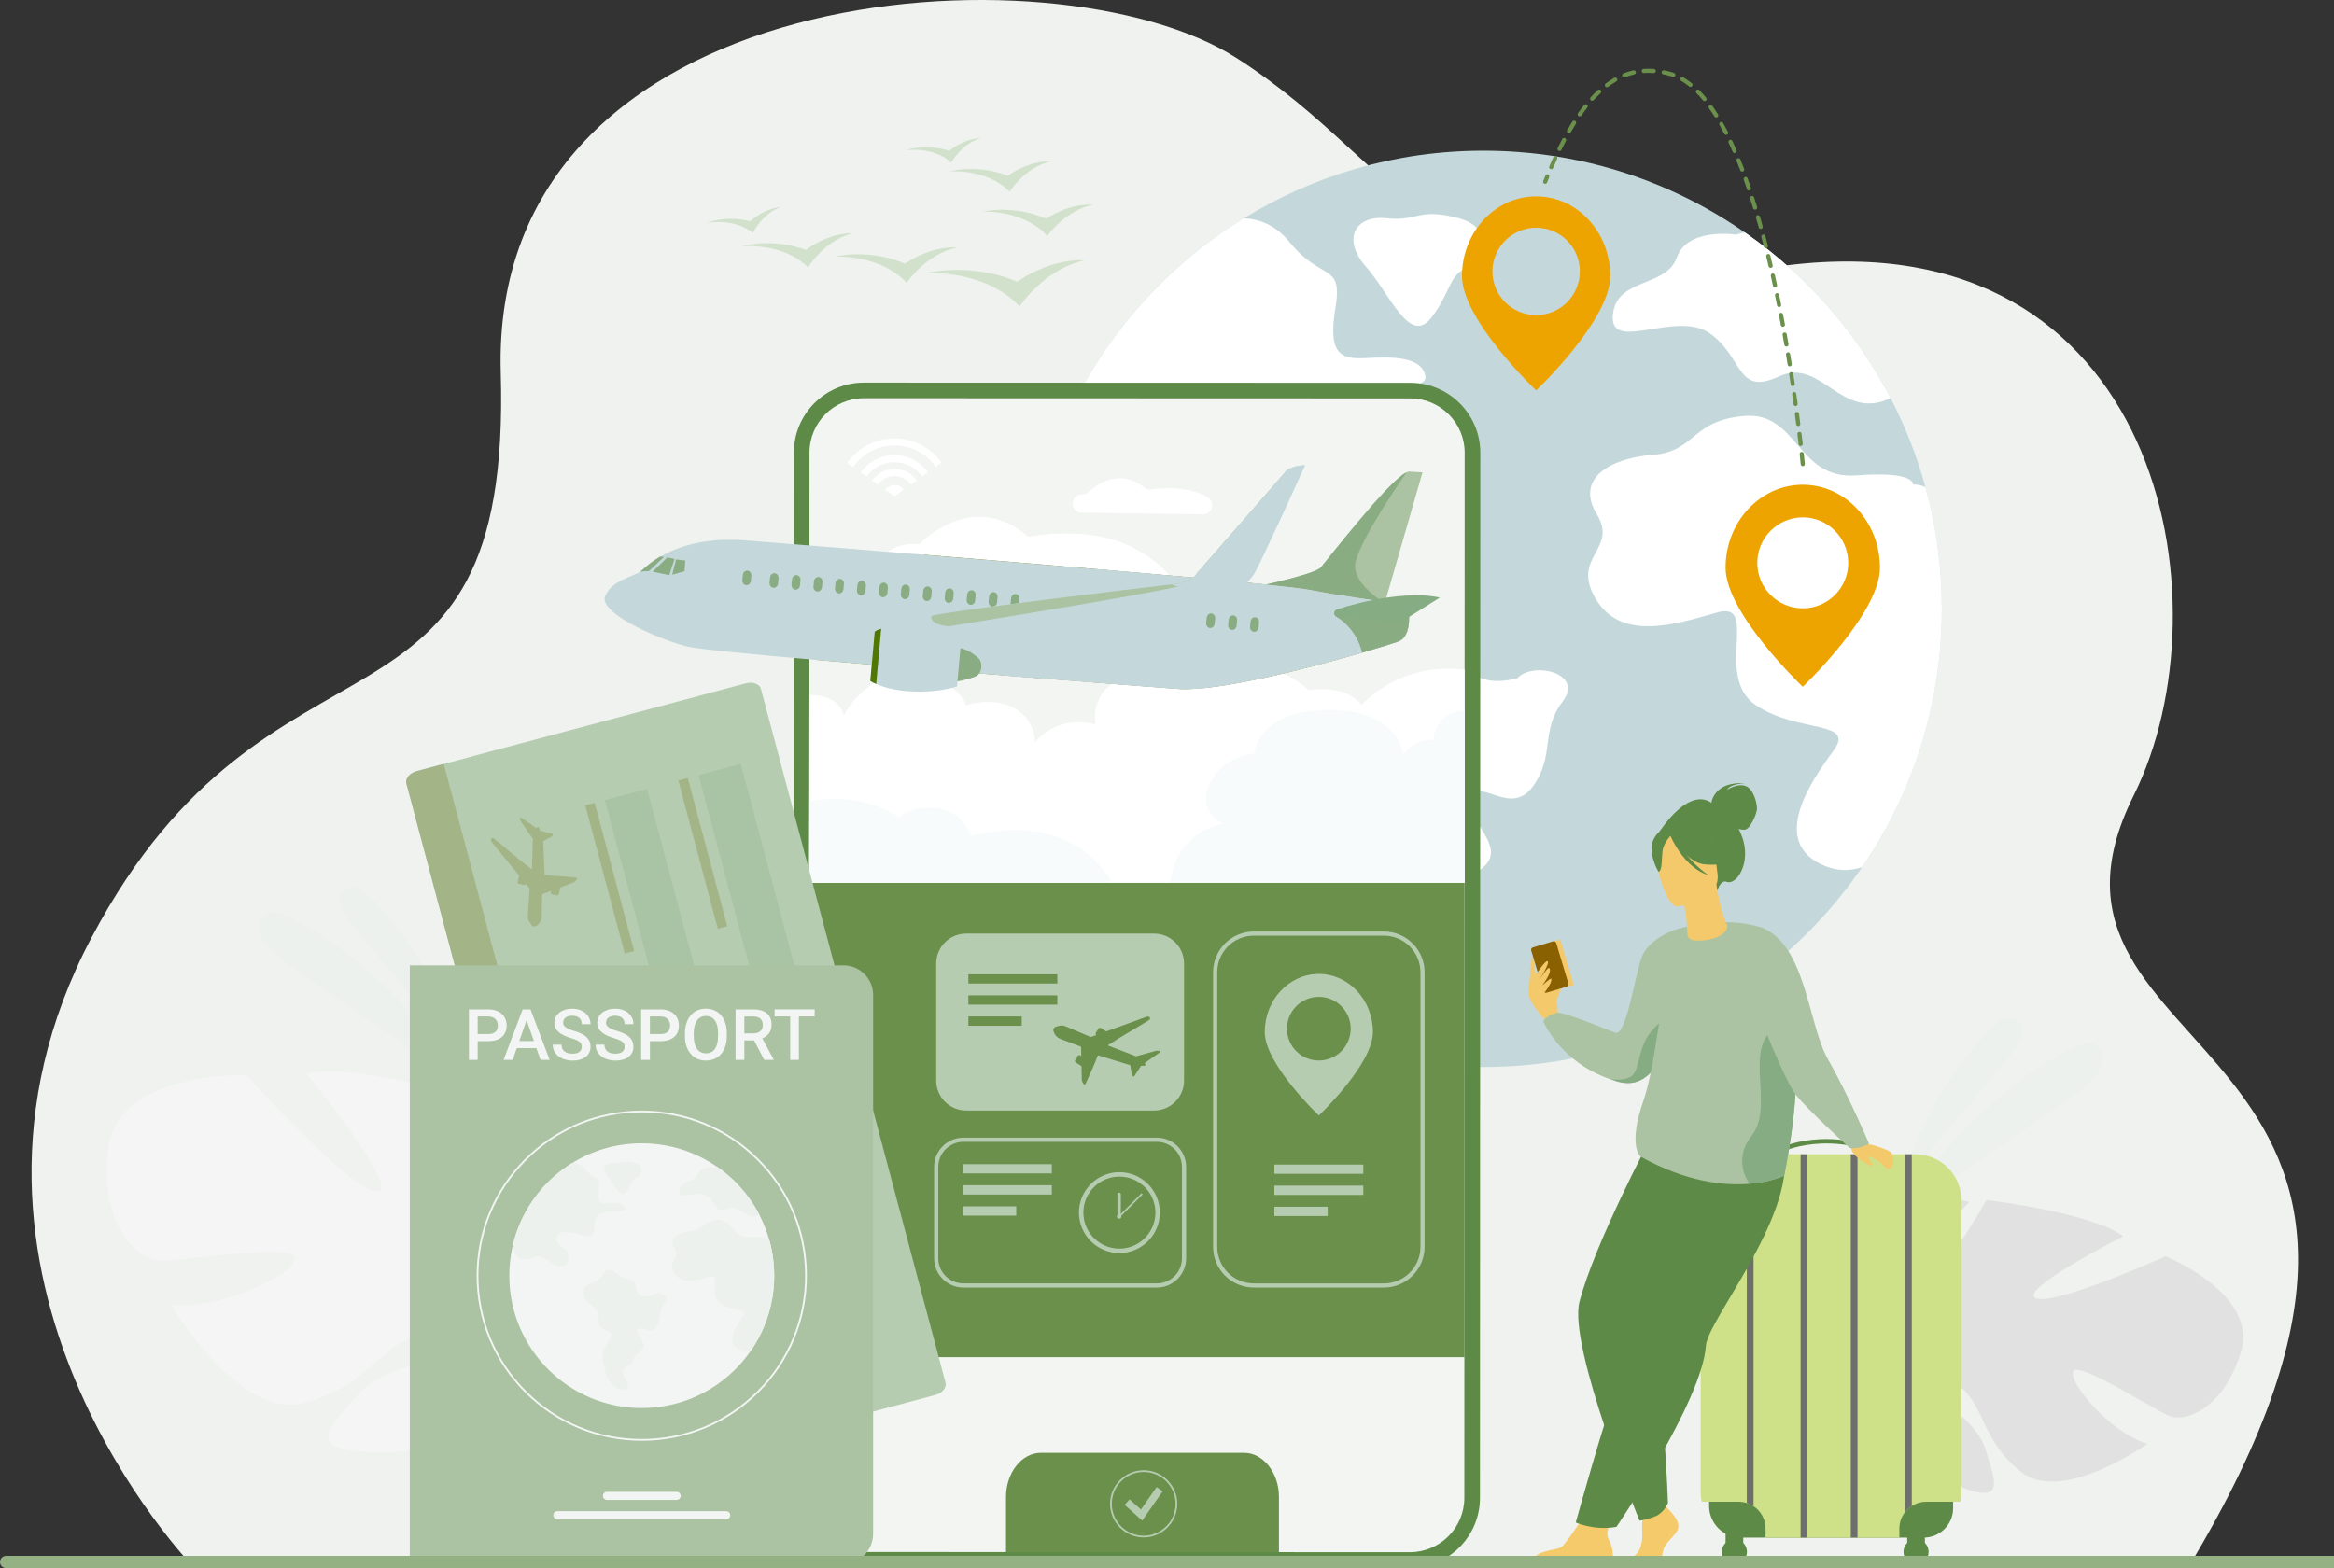<?xml version="1.0" encoding="UTF-8"?><svg id="Layer_1" xmlns="http://www.w3.org/2000/svg" width="1065.07" height="715.81" viewBox="0 0 1065.07 715.81"><rect x="0" y="0" width="1065.07" height="715.81" fill="#333333" stroke="none"/><g><path d="M88.48,715.5S-40.3,583.41,41.71,428.09c82.01-155.32,192.07-77.16,186.8-257.97C223.25-10.7,481.74-26.14,564,26.31c82.26,52.46,81.74,115.6,251.61,94.77,169.86-20.83,202.25,153.34,158.03,242.08-62.74,125.91,173.98,105.22,24.74,352.65l-909.89-.31Z" fill="#eff2ee"/><path d="M886.11,277.93c0,12.85-1.16,25.44-3.38,37.67-5.34,29.33-16.8,56.53-33.01,80.23-37.66,55.08-100.98,91.23-172.74,91.23-85.37,0-158.79-51.14-191.28-124.46-4.29-9.66-7.87-19.71-10.65-30.08-4.7-17.4-7.21-35.71-7.21-54.59,0-15.27,1.64-30.17,4.75-44.5,.03-.17,.07-.32,.1-.49,8.69-39.64,28.63-75.06,56.29-102.77,7.85-7.87,16.32-15.11,25.34-21.65,4.3-3.12,8.73-6.08,13.27-8.87,31.82-19.58,69.28-30.87,109.39-30.87,5.32,0,10.59,.2,15.8,.59,7.37,.54,14.62,1.47,21.74,2.76,30,5.43,57.76,17.28,81.84,34.05h.01c15,10.44,28.56,22.79,40.34,36.72,6.19,7.31,11.88,15.05,17.03,23.18,3.2,5.06,6.2,10.25,8.97,15.6,6.67,12.83,12.03,26.45,15.94,40.66,4.86,17.69,7.46,36.33,7.46,55.57Z" fill="#c4d8db"/><path d="M605.92,184.32c-8.35,13.22,3.48,36.17-21.55,29.91-25.04-6.26-40.34-9.04-41.73,4.86-1.4,13.92,18.78,13.92,18.78,28.52s-9.04,19.44-22.95,12.5c-13.92-6.94-17.91-17.03-34.08-10.77-16.17,6.26-25.56,2.09-29.21-10.43-.65-2.2-1.54-3.98-2.6-5.48,.03-.17,.07-.32,.1-.49,8.69-39.64,28.63-75.06,56.29-102.77,7.85-7.87,16.32-15.11,25.34-21.65,4.3-3.12,8.73-6.08,13.27-8.87,6.52,.24,14.31,2.71,20.96,10.93,14.6,18.09,24.34,9.04,20.86,29.91-3.48,20.86,2.09,23.65,13.91,22.95,11.82-.7,25.74-.7,27.12,8.35,1.39,9.04-36.17-.7-44.51,12.52Z" fill="#fff"/><path d="M692.51,309.5s-18.43,5.91-23.3-6.95c-4.87-12.87,.7-15.65-15.65-19.47-16.34-3.83-17.73-14.95-28.17-13.56-10.43,1.39-5.22,5.56-17.39,14.6-12.17,9.04-23.3,4.87-22.95,21.56,.35,16.69,18.43,19.3,22.08,30.25,3.65,10.95-2.61,15.65,5.22,23.99,7.82,8.35,22.43,4.69,15.65,16.17-6.78,11.48-17.21,20.34-12,38.08,5.22,17.73,1.57,18.78,10.43,31.3,8.87,12.52,26.08,16.69,28.69,8.35,2.61-8.35-12-19.3-7.3-27.64,4.69-8.35,12.52-2.61,15.65-15.13,3.13-12.52,15.82-12.52,16.87-21.21,1.04-8.69-15.3-21.91-9.04-27.47,6.26-5.56,18.78,10.08,28.51-3.83,9.74-13.91,3.13-25.04,13.21-38.25,10.08-13.21-13.56-18.43-20.52-10.78Z" fill="#fff"/><path d="M886.11,277.93c0,12.85-1.16,25.44-3.38,37.67-5.34,29.33-16.8,56.53-33.01,80.23-5.53,1.81-11.17,1.77-16.72-.45-26.08-10.43-6.78-38.6,3.65-52.68,10.43-14.08-16.17-7.82-35.47-20.86-19.3-13.04,2.09-47.99-17.73-42.25-19.82,5.74-43.81,13.04-55.29-6.26-11.48-19.3,10.43-22.43,.52-38.6-9.91-16.17,5.74-25.56,25.56-27.12,19.82-1.56,17.21-15.65,41.73-17.73,24.52-2.09,23.99,29.21,51.12,27.12,27.12-2.09,25.9,4.17,25.9,4.17,1.95-.05,3.85,.35,5.66,1.19,4.86,17.69,7.46,36.33,7.46,55.57Z" fill="#fff"/><path d="M862.71,181.7c-22.55,10.97-31.61-18.87-50.89-9.9-19.44,9.04-16.03-8.35-31.33-19.48-15.3-11.12-45.9,9.04-44.51-8.35,1.39-17.38,24.34-12.52,29.21-26.42,4.87-13.91,27.12-10.43,27.12-10.43,1.26-.48,2.62-.79,4.05-.92,0,0,0-.01,.01,0,15,10.44,28.56,22.79,40.34,36.72,6.19,7.31,11.88,15.05,17.03,23.18,3.2,5.06,6.2,10.25,8.97,15.6Z" fill="#fff"/><path d="M672.69,121.72s11.82-17.06-6.95-22.09c-18.78-5.03-18.43,1.55-33.03,0-14.6-1.56-20.34,9.75-9.39,22.09,10.95,12.34,19.82,36.03,29.73,23.41,9.91-12.63,8-22.19,19.65-23.41Z" fill="#fff"/><path d="M1022.58,617.24c8.32-26.51-34.34-43.81-34.34-43.81,0,0-51.16,23.01-59.3,19.14-8.14-3.87,39.9-28.22,39.9-28.22-13.7-10.74-62.33-16.6-62.33-16.6,0,0-27.12,47.65-34.05,41.9-6.93-5.75,26.17-40.97,26.17-40.97-16.83-4.78-40.55,3.27-40.55,3.27-33.63,16.31-20.7,74.96-42.32,87.01h0s-4.4,1.97-10.35,6.28l3.85,2.46c.97-.83,1.96-1.61,2.95-2.32,0,0,.01-.01,.02-.01,.01-.01,.03-.02,.04-.03,.64-.43,1.56-1.03,2.7-1.76,0,0,0,0,0,0,0,0,0,0,0,0,2.65-1.55,4.53-2.75,5.82-3.65,0,0,0,0,.01,0,8.14-4.98,24-11.77,23.89-10.97-2.43,18.34,29.03,41.75,49.8,49.71,20.77,7.96,16.07-2.33,11.56-17.05-4.52-14.72-26.65-25.74-30.67-32.95-4.02-7.21,7.04-4.79,18.68,3.97,11.64,8.76,9.94,24.92,28.52,39.43,18.58,14.52,57.41-13.06,57.41-13.06-16.36-4.48-36.04-27.66-33.97-32.97,2.07-5.31,38.02,18.32,44.58,20.52,6.55,2.2,23.66-2.79,31.98-29.3Z" fill="#e1e1e1"/><path d="M49.42,524.36c3.97-35.42,62.99-33.64,62.99-33.64,0,0,48.13,53.5,59.69,53.17,11.55-.33-32.22-53.78-32.22-53.78,21.63-5.51,81.75,12.79,81.75,12.79,0,0,7.16,69.97,18.27,66.81,11.12-3.16-9.5-61.63-9.5-61.63,22.24,3.1,45.89,24.84,45.89,24.84,31.02,36.56-14.53,98.7,4.61,124.03h0s4.14,4.58,8.89,12.73l-5.79,.89c-.71-1.48-1.47-2.9-2.27-4.25,0-.01,0-.02-.02-.02-.01-.02-.02-.04-.04-.06-.53-.83-1.3-2.02-2.25-3.46,0,0,0,0,0,0,0,0,0,0,0,0-2.3-3.19-3.89-5.57-4.94-7.3,0,0,0-.01,0-.02-6.98-10.06-22.07-26.24-22.36-25.24-6.64,22.78-55.69,33.97-84.19,32.56-28.5-1.41-17.66-11.06-4.73-26,12.93-14.94,44.61-16.41,53.06-22.79s-5.78-9.26-23.98-5.01c-18.2,4.25-24.57,24.09-53.89,31.51-29.32,7.42-60.61-45.05-60.61-45.05,21.53,3.21,56.62-13.8,56.94-21.1,.33-7.3-54.12,1.81-62.94,1-8.83-.82-26.33-15.53-22.36-50.95Z" fill="#f5f5f5"/><g><path d="M863.61,549.32s15.29-54.53,48.93-83.26c4.47-3.82,11.28,.12,10.25,5.9-.02,.1-.04,.19-.05,.29-1.91,9.86-40.31,46.7-59.12,77.06Z" fill="#ecf1ef" opacity=".5"/><path d="M857.67,564.69s39.19-65.04,92.44-88.2c3.25-1.41,7.14-.11,8.68,3.08,1,2.08,1.12,5.1-1.04,9.46-5.76,11.61-66.22,44.32-100.07,75.66Z" fill="#ecf1ef" opacity=".5"/></g><g><path d="M214.29,489.62s-15.29-54.53-48.93-83.26c-4.47-3.82-11.28,.12-10.25,5.9,.02,.1,.04,.19,.05,.29,1.91,9.86,40.31,46.7,59.12,77.06Z" fill="#ecf1ef" opacity=".5"/><path d="M220.23,504.99s-39.19-65.04-92.44-88.2c-3.25-1.41-7.14-.11-8.68,3.08-1,2.08-1.12,5.1,1.04,9.46,5.76,11.61,66.22,44.32,100.07,75.66Z" fill="#ecf1ef" opacity=".5"/></g><path d="M671.95,206.68l-.16,477.04c0,15.67-12.71,28.37-28.38,28.37l-249.37-.09c-15.67,0-28.37-12.71-28.37-28.39l.16-477.04c0-15.67,12.71-28.37,28.39-28.36l249.37,.09c15.67,0,28.37,12.71,28.36,28.38Z" fill="#f2f5f1"/><path d="M643.4,715.65l-249.37-.09c-17.61,0-31.93-14.34-31.92-31.95l.16-477.04c0-17.61,14.34-31.93,31.95-31.92l249.37,.09c17.61,0,31.93,14.34,31.92,31.95l-.16,477.04c0,17.61-14.34,31.93-31.95,31.92ZM394.21,181.77c-13.68,0-24.82,11.12-24.82,24.8l-.16,477.04c0,13.68,11.12,24.82,24.8,24.82l249.37,.09c13.68,0,24.82-11.12,24.82-24.8l.16-477.04c0-13.68-11.12-24.82-24.8-24.82l-249.37-.09Z" fill="#5e8a47"/><g><path d="M412.36,223.53l-4.19,3.01-4.21-2.98c.93-1.31,2.48-2.18,4.22-2.18,1.73,0,3.26,.85,4.19,2.15Z" fill="#fff"/><path d="M408.17,214.05c-4.21,0-7.94,2.09-10.2,5.3l2.66,1.87c1.67-2.37,4.43-3.91,7.54-3.91,3.08,0,5.82,1.52,7.49,3.86l2.65-1.9c-2.27-3.16-5.97-5.22-10.14-5.22Z" fill="#fff"/><path d="M408.18,200.11c-8.92,0-16.8,4.43-21.59,11.2l2.66,1.87c4.19-5.93,11.12-9.82,18.92-9.81,7.74,0,14.62,3.83,18.82,9.68l2.64-1.9c-4.79-6.68-12.62-11.04-21.46-11.04Z" fill="#fff"/><path d="M408.17,207.74c-6.34,0-11.97,3.13-15.39,7.95l2.66,1.87c2.84-3.96,7.49-6.56,12.73-6.56,5.2,0,9.82,2.56,12.66,6.47l2.64-1.89c-3.43-4.75-9.01-7.83-15.3-7.84Z" fill="#fff"/></g><g><path d="M464.15,128.59s-18.19-8.74-41.68-3.94c0,0,26.87-1.84,42.81,15.22,0,0,11.14-17.09,29.56-21.01,0,0-13.73-1.64-30.69,9.72Z" fill="#d1e1cb"/><path d="M412.91,120.36s-14.02-6.84-32.22-3.23c0,0,20.79-1.3,33.04,11.97,0,0,8.7-13.17,22.96-16.11,0,0-10.61-1.33-23.78,7.38Z" fill="#d1e1cb"/><path d="M367.67,114.12s-13.02-5.68-29.43-1.7c0,0,18.86-1.98,30.51,9.61,0,0,7.4-12.31,20.26-15.54,0,0-9.7-.8-21.35,7.63Z" fill="#d1e1cb"/><path d="M342.31,101.04s-9.14-3.01-19.95,.71c0,0,12.59-2.53,21.18,4.56,0,0,4.22-8.77,12.68-11.76,0,0-6.59,.07-13.91,6.49Z" fill="#d1e1cb"/><path d="M433.1,68.87s-8.97-3.48-19.96-.33c0,0,12.71-1.87,20.92,5.65,0,0,4.67-8.54,13.28-11.08,0,0-6.59-.27-14.23,5.76Z" fill="#d1e1cb"/><path d="M477.3,99.85s-12.52-6.31-28.9-3.29c0,0,18.69-.92,29.53,11.14,0,0,7.97-11.72,20.82-14.2,0,0-9.51-1.32-21.45,6.35Z" fill="#d1e1cb"/><path d="M459.86,80.27s-11.78-5.39-26.81-2.03c0,0,17.24-1.5,27.67,9.26,0,0,6.95-11.11,18.74-13.84,0,0-8.84-.89-19.6,6.61Z" fill="#d1e1cb"/></g><path d="M787.43,259.14c0,20.92,35.22,54.35,35.22,54.35,0,0,35.22-33.44,35.22-54.35s-15.77-37.88-35.22-37.88-35.22,16.96-35.22,37.88Zm14.47-2.22c0-11.43,9.32-20.76,20.75-20.76s20.75,9.32,20.75,20.76-9.27,20.75-20.75,20.75-20.75-9.27-20.75-20.75Z" fill="#eda400"/><path d="M667.15,126.01c0,20.09,33.83,52.21,33.83,52.21,0,0,33.83-32.12,33.83-52.21s-15.15-36.38-33.83-36.38-33.83,16.29-33.83,36.38Zm13.9-2.13c0-10.98,8.95-19.94,19.94-19.94s19.94,8.95,19.94,19.94-8.9,19.94-19.94,19.94-19.94-8.9-19.94-19.94Z" fill="#eda400"/><g><path d="M779.91,685.48h111.35v2.98c0,7.39-6,13.4-13.4,13.4h-83.46c-8,0-14.49-6.49-14.49-14.49v-1.89h0Z" fill="#5e8a47"/><path d="M895.08,547.93v132.89c0,1.6-.18,3.16-.52,4.67h-15.59c-2.42,0-4.68,.7-6.58,1.92-1.18,.75-2.21,1.69-3.07,2.79-1.63,2.08-2.59,4.69-2.59,7.53v4.14h-61.06v-4.14c0-4.27-2.18-8.03-5.5-10.22-.94-.62-1.97-1.11-3.07-1.46-1.16-.36-2.39-.56-3.66-.56h-16.85c-.34-1.5-.52-3.06-.52-4.67v-132.89c0-11.63,9.41-21.05,21.03-21.05h76.93c11.62,0,21.03,9.42,21.03,21.05Z" fill="#cfe188"/><path d="M857.99,526.81c-27.56-10.86-46.78-.17-46.97-.06l-.99-1.73c.2-.12,5.12-2.9,13.61-4.31,7.8-1.3,20.22-1.61,35.09,4.25l-.73,1.86Z" fill="#5e8a47"/><rect x="787.43" y="695.71" width="8.06" height="10.98" fill="#5e8a47"/><path d="M785.73,708.35c0-3.17,2.57-5.74,5.73-5.74s5.73,2.57,5.73,5.74-2.57,5.74-5.73,5.74-5.73-2.57-5.73-5.74Z" fill="#5e8a47"/><path d="M787.98,708.35c0-1.92,1.56-3.48,3.48-3.48s3.48,1.56,3.48,3.48-1.56,3.48-3.48,3.48-3.48-1.56-3.48-3.48Z" fill="#5e8a47"/><rect x="870.32" y="695.71" width="8.06" height="10.98" fill="#5e8a47"/><path d="M868.62,708.35c0-3.17,2.57-5.74,5.73-5.74s5.73,2.57,5.73,5.74-2.57,5.74-5.73,5.74-5.73-2.57-5.73-5.74Z" fill="#5e8a47"/><path d="M870.87,708.35c0-1.92,1.56-3.48,3.48-3.48s3.48,1.56,3.48,3.48-1.56,3.48-3.48,3.48-3.48-1.56-3.48-3.48Z" fill="#5e8a47"/><path d="M800.19,526.88v160.62c-.94-.62-1.97-1.11-3.07-1.46v-159.16h3.07Z" fill="#6e6e6e"/><rect x="821.66" y="526.88" width="3.07" height="174.98" fill="#6e6e6e"/><rect x="844.56" y="526.88" width="3.07" height="174.98" fill="#6e6e6e"/><path d="M872.4,526.88v160.52c-1.18,.75-2.21,1.69-3.07,2.79v-163.31h3.07Z" fill="#6e6e6e"/></g><g><path d="M709.63,458.08c0-.23,3.36-7.17,2.29-7.7-1.07-.53-2.98-.45-3.2,.76-.22,1.22,.91,6.94,.91,6.94Z" fill="#f3c96c"/><path d="M710.89,462.22c0-.68-.79-11.07-2.54-13.14-1.75-2.07-5.33-5.01-6.46-4.92-1.13,.09-5.53,5.94-4.2,10.42,1.32,4.48,6.91,10.55,6.91,10.55l6.29-2.91Z" fill="#f3c96c"/><g><path d="M704.05,430.03h10.65c.35,0,.64,.29,.64,.64v20.31c0,.35-.29,.64-.64,.64h-10.65c-.35,0-.64-.29-.64-.64v-20.31c0-.35,.29-.64,.64-.64Z" transform="translate(-96.7 222.22) rotate(-16.68)" fill="#f3c96c"/><rect x="701.23" y="430.68" width="11.93" height="21.59" rx="1.13" ry="1.13" transform="translate(-96.98 221.64) rotate(-16.69)" fill="#8a6100"/></g><path d="M700.85,444.92s4.25-6.54,5.29-6.17c1.48,.52-3.85,8.81-3.85,8.81,0,0,3.95-6.2,4.57-5.73,1.41,1.06-.83,4.96-3.05,7.94,0,0,3.97-3.64,4.1-2.98,.45,2.3-4.36,7.86-4.36,7.86l-2.69-6.15v-3.58Z" fill="#f3c96c"/><path d="M697.66,450.99c.21-.8,1.24-16.41,1.69-14.93,.44,1.48,1.5,9.67,1.5,9.67l-3.19,5.26Z" fill="#f3c96c"/><path d="M765.46,446.69s-.45,16.97-5.34,30.67c-3.87,10.82-10.51,19.59-21.9,16.35-1.17-.33-2.29-.69-3.39-1.07,0,0-.01,0-.01,0-23.15-8.06-30.64-26.52-30.64-26.52,1.72-2.84,6.72-3.89,6.72-3.89,4.66,.25,25.15,8.95,26.45,9.21,4.74,.95,8.57-25.09,11.65-34.11,3.08-9.02,15.68-13.06,15.68-13.06l.78,22.42Z" fill="#abc3a2"/><path d="M760.56,465.13l-.45,12.23c-3.87,10.82-10.51,19.59-21.9,16.35-1.17-.33-2.29-.69-3.39-1.07,.36,.05,7.34,.99,10.26-1.93,3-3,2.69-12.95,8.21-19.59,5.53-6.63,7.27-5.99,7.27-5.99Z" fill="#85ac82"/><path d="M761.2,688.77s5.7,5.2,4.59,8.89c-1.11,3.69-6.25,6.16-6.95,10.67-.69,4.52-3.47,6.98-5.98,6.98h-11.92s-1.84-3.18,2.61-4.13c4.45-.96,6.12-6.26,5.85-11.19-.28-4.93,.42-11.49,.42-11.49l9.45-2.19,1.95,2.46Z" fill="#f5ca6b"/><path d="M698.43,714.37h35.11c1.38,0,2.51-1.09,2.55-2.47,.06-2.06-.12-5.05-1.26-7.57-1.87-4.16-3.06-4.88,4.86-16.97-2.38,2.45-8.8,1.33-14.21,.6-.66,1.08-10.71,16.6-12.93,18.19-2.45,1.76-13.36,1.13-14.12,8.22Z" fill="#f5ca6b"/><path d="M753.14,519.66s-25.46,48.03-32.37,74.48c-5.37,20.53,27.4,99.96,27.4,99.96,0,0,2.68-.18,7.05-1.89,4.29-1.69,5.92-6.21,5.92-6.21,0,0-1.94-56.8-8.58-84.27-1.49-6.17,7.21-26.06,21.9-36.96,14.69-10.9,20.8-45.96,12.06-48.32-8.74-2.37-33.38,3.21-33.38,3.21Z" fill="#5e8a47"/><path d="M774.93,506.03s-26.76,98.1-34.88,120.13c-8.12,22.03-20.99,68.79-20.99,68.79,0,0,8.14,3.82,18.56,2.01,0,0,39.13-57.33,40.83-82.66,.79-11.71,40.15-58.14,35.76-88.41l-39.29-19.85Z" fill="#5e8a47"/><path d="M814.16,536.64s-5.69,2.87-15.76,3.71h0c-11.53,.97-28.79-.73-49.82-12.44,0,0-5.86-4.83,1.34-25.38,5.45-15.56,8.11-48.36,14.77-78.26,0,0,21.59-6.77,38.92-.92,13.24,4.48,11.92,24.79,14.36,45.95,.23,1.98,.49,3.96,.8,5.93,3.61,23.16-4.6,61.4-4.6,61.4Z" fill="#abc3a2"/><path d="M757.06,380.02s14.74-23.99,26.15-11.65c0,0,7.46,1.91,11.74,13.52,4.36,11.85-2.43,22.32-6.97,20.63-2.91-1.08-4.27,3.93-4.27,3.93l-26.65-26.44Z" fill="#5e8a47"/><path d="M780.95,366.48s1.02-9.93,15.53-8.97c0,0-6.86,.12-8.34,2.99,0,0,4.99-3.22,8.63-1.65,3.64,1.57,5.18,8.38,4.99,10.55-.2,2.17-2.99,8.94-5.44,9.3-2.45,.35-5.65-1.38-5.65-1.38l-9.72-10.83Z" fill="#5e8a47"/><path d="M788.27,422.75c-1.36-3.63-3.39-7.45-5.02-19.05l-.87,.31-14.65,5.16s1.03,4.7,1.68,9.17c.27,1.83,.46,5.09,.58,7.94,.13,2.91,2.99,3.19,5.9,3.05,7.75-.36,12.02-3.25,12.38-6.57Z" fill="#f3c96c"/><path d="M783.69,402.13s3.42-7.63,3.62-13.75c.14-4.38-4.31-19.87-19.87-15.31,0,0-4.55,1.12-8.46,4.68-3.11,2.83-7.37,8.58,.19,21.57l2.12,4.45,22.41-1.64Z" fill="#5e8a47"/><path d="M765.51,413.8s20.01-2.55,18.24-14.99c-1.78-12.44-.39-21.15-13.25-20.04-12.85,1.1-14.65,6.2-15.07,10.5-.42,4.3,4.83,24.88,10.08,24.53Z" fill="#f3c96c"/><path d="M761.36,379.77s7.57,13.8,16.27,14.75c8.7,.95,12.02-1.82,12.02-1.82,0,0-7.17-4.18-9.79-12.92,0,0-15.37-7.55-18.49-.01Z" fill="#5e8a47"/><path d="M762.89,380.76s-3.61,3.85-4.15,7.16c-.54,3.31-.05,9.9-1.98,9.95,0,0-5.55-9.32-1.73-15.6,4.05-6.66,7.86-1.5,7.86-1.5Z" fill="#5e8a47"/><path d="M762.2,381.37s6.1,14.72,17.39,18.09c0,0-11.94-7.86-14.29-17.82-2.35-9.96-3.1-.27-3.1-.27Z" fill="#5e8a47"/><path d="M814.16,536.64s-5.69,2.87-15.76,3.71h0s-8.27-10.37,.96-21.99c9.23-11.62-.72-33.06,6.39-44.73,4.95-8.12,9.76-6.23,12.23-4.33,.23,1.98,.49,3.96,.8,5.93,3.61,23.16-4.6,61.4-4.6,61.4Z" fill="#85ac82"/><path d="M850.46,519.4s1.23,2.86,2.94,3.05c2.8,.31,8.13,2.66,8.97,3.15,2.27,1.35,2.11,7.37-.15,7.94-2.27,.57-3.4-4.49-10.49-5.84-2.4-.46-5.91,1.2-7.32-4.56l6.06-3.74Z" fill="#f3c96c"/><path d="M803.59,423.35c20.61,7.58,21.37,44.09,30.56,60.17,9.48,16.58,18.7,38.41,18.7,38.41,0,0-.17,.65-3.7,1.67-2.49,.71-5.09,.41-5.09,.41,0,0-19.47-17.61-24.76-24.56-5.29-6.95-17.76-39.18-17.76-39.18,0,0-6.13-39.91,2.05-36.91Z" fill="#abc3a2"/><path d="M844.91,524.57s.5,2.45,3.54,4.44c3.04,1.98,5.48,3.97,5.77,2.74,.29-1.23-1.69-2.55-2.16-4.82-.47-2.27-7.15-2.36-7.15-2.36Z" fill="#f3c96c"/></g><rect x="369.23" y="402.99" width="299.07" height="216.5" fill="#6a904b"/><path d="M396.01,262.13s6.92-15.42,23.48-13.71c0,0,24.04-25.7,49.68-3.43,0,0,27.25-5.52,47.44,4.78,13.46,6.87,17.9,14.07,17.9,14.07l-138.5-1.71Z" fill="#fff"/><path d="M493.55,225.68c.09,0,.17,0,.26,0,1.05-.02,2.06-.4,2.83-1.1,3.48-3.18,14.09-11.1,25.52-2.01,.89,.71,2.05,1.01,3.18,.84,4.41-.64,15.94-1.69,24.97,3.15,.25,.13,.49,.26,.72,.4,3.76,2.11,2.18,7.85-2.13,7.8l-55.23-.72c-5.41-.07-5.53-8.15-.12-8.35Z" fill="#fff"/><path d="M631.51,587.72h-59.37c-10.24,0-18.57-8.33-18.57-18.57v-125.37c0-10.24,8.33-18.57,18.57-18.57h59.37c10.24,0,18.57,8.33,18.57,18.57v125.37c0,10.24-8.33,18.57-18.57,18.57Zm-59.37-160.62c-9.2,0-16.68,7.48-16.68,16.68v125.37c0,9.2,7.48,16.68,16.68,16.68h59.37c9.2,0,16.68-7.48,16.68-16.68v-125.37c0-9.2-7.48-16.68-16.68-16.68h-59.37Z" fill="#b6ccb1"/><path d="M440.88,426.15h85.77c7.54,0,13.66,6.12,13.66,13.66v53.44c0,7.54-6.12,13.66-13.66,13.66h-85.77c-7.54,0-13.66-6.12-13.66-13.66v-53.44c0-7.54,6.12-13.66,13.66-13.66Z" fill="#b6ccb1"/><path d="M527.91,587.72h-88.3c-7.36,0-13.35-5.99-13.35-13.35v-41.72c0-7.36,5.99-13.35,13.35-13.35h88.3c7.36,0,13.35,5.99,13.35,13.35v41.72c0,7.36-5.99,13.35-13.35,13.35Zm-88.3-66.52c-6.32,0-11.45,5.14-11.45,11.45v41.72c0,6.32,5.14,11.45,11.45,11.45h88.3c6.32,0,11.45-5.14,11.45-11.45v-41.72c0-6.32-5.14-11.45-11.45-11.45h-88.3Z" fill="#b6ccb1"/><path d="M577.14,471.11c0,14.66,24.68,38.08,24.68,38.08,0,0,24.68-23.43,24.68-38.08s-11.05-26.54-24.68-26.54-24.68,11.88-24.68,26.54Zm10.14-1.56c0-8.01,6.53-14.54,14.54-14.54s14.54,6.53,14.54,14.54-6.49,14.54-14.54,14.54-14.54-6.49-14.54-14.54Z" fill="#b6ccb1"/><path d="M528.79,479.63h-1.17s-.08,.02-.12,.03l-8.96,2.45c-.11,.03-.23,.02-.33-.03l-12.59-4.85c-.32-.16,1.63-1.11,1.92-1.32,3.15-2.29,13.13-7.87,16.89-10.36,.6-.4,.43-1.32-.27-1.48-.34-.08-.69-.06-1.02,.06l-18.34,6.66-2.47-1.56c-.36-.23-.84-.12-1.06,.24l-1.21,1.91c-.22,.35-.12,.82,.22,1.05l-2.36,.86c-.11,.04-.24,.04-.35,0l-11.29-4.81c-1-.43-2.12-.49-3.16-.19-.42,.12-.88,.26-1.3,.38-.87,.26-1.36,1.19-1.06,2.06l.15,.43c.48,1.41,1.57,2.54,2.97,3.07l9.15,3.44c.18,.07,.3,.24,.31,.43l.08,3.96-.52-.33c-.36-.23-.84-.12-1.06,.24l-1.21,1.91c-.23,.36-.12,.84,.24,1.06l2.65,1.68,.13,6.17c.01,.5,.17,.98,.45,1.39,.36,.52,.75,1.1,.88,1.04,.44-.2,4.58-9.7,5.99-13.44,.08-.21,1.88,.46,2.09,.54l12.48,3.82c.16,.06,.28,.2,.3,.37l.55,3.64c.06,.41,.26,.78,.56,1.06h.01c.21,.21,.56,.17,.72-.08l2.9-4.45c.08-.13,.23-.21,.38-.21l1.34-.04c.42-.01,.61-.52,.31-.81l-.33-.31,6.77-4.8c.38-.27,.18-.86-.28-.86Z" fill="#6a904b"/><g><path d="M510.81,571.97c-10.18,0-18.46-8.28-18.46-18.46s8.28-18.46,18.46-18.46,18.46,8.28,18.46,18.46-8.28,18.46-18.46,18.46Zm0-34.9c-9.06,0-16.44,7.37-16.44,16.44s7.37,16.44,16.44,16.44,16.44-7.37,16.44-16.44-7.37-16.44-16.44-16.44Z" fill="#b6ccb1"/><g><rect x="509.92" y="544.42" width="1.54" height="11.57" rx=".64" ry=".64" fill="#b6ccb1"/><path d="M510.47,555.65l-.02-.02c-.14-.14-.14-.38,0-.52l10.26-10.26c.14-.14,.38-.14,.52,0l.02,.02c.14,.14,.14,.38,0,.52l-10.26,10.26c-.14,.14-.38,.14-.52,0Z" fill="#b6ccb1"/><path d="M509.68,555.28c0-.56,.45-1.01,1.01-1.01s1.01,.45,1.01,1.01-.45,1.01-1.01,1.01-1.01-.45-1.01-1.01Z" fill="#b6ccb1"/></g></g><g><rect x="439.39" y="531.4" width="40.59" height="4.21" fill="#b6ccb1"/><rect x="439.39" y="541.01" width="40.59" height="4.24" fill="#b6ccb1"/><rect x="439.39" y="550.65" width="24.34" height="4.24" fill="#b6ccb1"/></g><g><rect x="581.53" y="531.58" width="40.59" height="4.21" fill="#b6ccb1"/><rect x="581.53" y="541.19" width="40.59" height="4.24" fill="#b6ccb1"/><rect x="581.53" y="550.83" width="24.34" height="4.24" fill="#b6ccb1"/></g><g><rect x="441.9" y="444.73" width="40.59" height="4.21" fill="#6a904b"/><rect x="441.9" y="454.34" width="40.59" height="4.24" fill="#6a904b"/><rect x="441.9" y="463.98" width="24.34" height="4.24" fill="#6a904b"/></g><path d="M822.65,212.78c-.48,0-.9-.37-.94-.86,0-.02-.15-1.67-.47-4.6-.06-.52,.32-.99,.84-1.04,.52-.06,.99,.32,1.04,.84,.31,2.94,.47,4.61,.47,4.63,.05,.52-.34,.98-.86,1.03-.03,0-.06,0-.09,0Zm-.97-9.19c-.48,0-.89-.36-.94-.84-.16-1.39-.34-2.91-.53-4.56-.06-.52,.31-.99,.83-1.05,.52-.06,.99,.31,1.05,.83,.2,1.65,.38,3.18,.54,4.57,.06,.52-.31,.99-.83,1.05-.04,0-.07,0-.11,0Zm-1.1-9.12c-.47,0-.88-.35-.94-.83-.18-1.45-.38-2.97-.59-4.55-.07-.52,.3-.99,.82-1.06,.52-.07,.99,.3,1.06,.82,.21,1.59,.41,3.11,.59,4.56,.07,.52-.3,.99-.82,1.06-.04,0-.08,0-.12,0Zm-1.2-9.1c-.47,0-.87-.34-.94-.82-.2-1.47-.41-2.98-.64-4.54-.07-.52,.29-1,.8-1.07,.52-.08,1,.29,1.07,.8,.22,1.56,.43,3.07,.64,4.55,.07,.52-.29,1-.81,1.07-.04,0-.09,0-.13,0Zm-1.3-9.08c-.46,0-.87-.34-.94-.81-.22-1.48-.45-2.99-.69-4.53-.08-.52,.27-1,.79-1.08,.51-.08,1,.27,1.08,.79,.24,1.54,.47,3.05,.69,4.54,.08,.52-.28,1-.8,1.08-.05,0-.09,.01-.14,.01Zm-1.4-9.06c-.46,0-.86-.33-.93-.8-.24-1.49-.48-2.99-.74-4.52-.09-.52,.26-1,.78-1.09,.51-.08,1,.26,1.09,.78,.25,1.53,.5,3.04,.74,4.53,.08,.52-.27,1-.79,1.09-.05,0-.1,.01-.15,.01Zm-1.5-9.04c-.45,0-.85-.33-.93-.79-.26-1.49-.52-2.99-.79-4.51-.09-.51,.25-1.01,.77-1.1,.51-.09,1.01,.25,1.1,.77,.27,1.52,.54,3.03,.79,4.52,.09,.52-.26,1.01-.77,1.09-.05,0-.11,.01-.16,.01Zm-1.61-9.02c-.45,0-.85-.32-.93-.77-.28-1.49-.56-2.99-.85-4.5-.1-.51,.24-1.01,.75-1.11,.51-.1,1.01,.24,1.11,.75,.29,1.51,.58,3.02,.85,4.51,.1,.51-.24,1.01-.76,1.1-.06,.01-.12,.02-.17,.02Zm-1.73-9c-.44,0-.84-.31-.93-.76-.3-1.49-.6-2.98-.91-4.48-.11-.51,.22-1.01,.74-1.12,.52-.11,1.01,.22,1.12,.74,.31,1.5,.62,3,.92,4.5,.1,.51-.23,1.01-.74,1.11-.06,.01-.13,.02-.19,.02Zm-1.86-8.97c-.44,0-.83-.3-.93-.75-.32-1.48-.65-2.97-.98-4.46-.11-.51,.21-1.02,.72-1.13,.51-.11,1.02,.21,1.13,.72,.33,1.49,.66,2.98,.98,4.47,.11,.51-.22,1.02-.73,1.13-.07,.01-.13,.02-.2,.02Zm-2-8.93c-.43,0-.82-.3-.92-.73-.35-1.49-.7-2.98-1.06-4.46-.12-.51,.19-1.02,.7-1.14,.51-.13,1.02,.19,1.14,.7,.36,1.49,.72,2.98,1.07,4.48,.12,.51-.2,1.02-.71,1.14-.07,.02-.14,.02-.22,.02Zm-2.17-8.92c-.42,0-.81-.29-.92-.71-.38-1.48-.76-2.96-1.15-4.43-.13-.51,.17-1.02,.67-1.16,.51-.13,1.02,.17,1.16,.67,.39,1.48,.77,2.96,1.15,4.44,.13,.51-.18,1.02-.69,1.15-.08,.02-.16,.03-.23,.03Zm-2.35-8.86c-.42,0-.8-.27-.91-.69-.41-1.47-.82-2.94-1.25-4.4-.15-.5,.14-1.03,.65-1.17,.5-.15,1.03,.14,1.17,.65,.43,1.46,.84,2.94,1.25,4.42,.14,.5-.16,1.03-.66,1.17-.08,.02-.17,.03-.25,.03Zm-2.55-8.8c-.41,0-.78-.26-.91-.67-.45-1.46-.9-2.93-1.36-4.36-.16-.5,.12-1.03,.61-1.19,.5-.16,1.03,.11,1.19,.61,.46,1.44,.92,2.92,1.37,4.39,.15,.5-.13,1.03-.63,1.18-.09,.03-.19,.04-.28,.04Zm-2.8-8.72c-.4,0-.76-.25-.9-.64-.49-1.45-1-2.9-1.5-4.31-.18-.49,.08-1.04,.57-1.21,.49-.18,1.03,.08,1.21,.57,.51,1.42,1.02,2.88,1.51,4.34,.17,.5-.1,1.03-.59,1.2-.1,.03-.2,.05-.3,.05Zm-93-3.05c-.11,0-.23-.02-.35-.07-.49-.19-.73-.74-.54-1.23,.33-.84,.65-1.66,.98-2.47,.2-.48,.75-.72,1.23-.52,.49,.2,.72,.75,.52,1.23-.32,.8-.65,1.62-.97,2.45-.15,.37-.5,.6-.88,.6Zm89.91-5.58c-.38,0-.74-.23-.89-.61-.55-1.44-1.11-2.87-1.67-4.24-.2-.48,.04-1.04,.52-1.23,.48-.2,1.04,.04,1.23,.52,.56,1.39,1.13,2.83,1.68,4.28,.19,.49-.06,1.04-.55,1.22-.11,.04-.22,.06-.34,.06Zm-87.17-1.1c-.12,0-.25-.02-.37-.08-.48-.21-.7-.76-.5-1.24,.61-1.43,1.24-2.84,1.86-4.2,.22-.48,.78-.68,1.26-.47,.48,.22,.68,.78,.47,1.26-.62,1.34-1.24,2.74-1.85,4.16-.15,.36-.5,.57-.87,.57Zm83.72-7.38c-.37,0-.71-.21-.87-.57-.62-1.42-1.25-2.82-1.88-4.15-.22-.47-.02-1.04,.45-1.26,.47-.22,1.04-.02,1.26,.45,.63,1.34,1.27,2.76,1.9,4.2,.21,.48-.01,1.04-.49,1.25-.12,.05-.25,.08-.38,.08Zm-79.91-.93c-.14,0-.28-.03-.42-.1-.47-.23-.66-.8-.43-1.27,.69-1.4,1.39-2.78,2.09-4.1,.24-.46,.82-.64,1.28-.39,.46,.25,.64,.82,.39,1.28-.69,1.3-1.38,2.66-2.06,4.05-.16,.34-.5,.53-.85,.53Zm76-7.35c-.34,0-.68-.19-.84-.52-.71-1.38-1.43-2.72-2.15-4-.26-.46-.09-1.03,.36-1.29,.46-.26,1.03-.1,1.29,.36,.73,1.3,1.47,2.67,2.18,4.07,.24,.47,.05,1.04-.41,1.28-.14,.07-.29,.1-.43,.1Zm-71.71-.72c-.16,0-.32-.04-.47-.13-.45-.26-.61-.84-.35-1.29,.78-1.36,1.59-2.69,2.38-3.95,.28-.44,.86-.57,1.31-.29,.44,.28,.57,.87,.29,1.31-.78,1.24-1.57,2.54-2.34,3.88-.18,.3-.49,.47-.82,.47Zm67.21-7.25c-.32,0-.62-.16-.8-.44-.82-1.31-1.67-2.58-2.51-3.76-.3-.43-.2-1.02,.22-1.32,.43-.3,1.02-.2,1.32,.22,.86,1.21,1.72,2.51,2.57,3.85,.28,.44,.14,1.03-.3,1.31-.16,.1-.33,.14-.5,.14Zm-62.31-.47c-.19,0-.38-.06-.54-.17-.43-.3-.53-.89-.23-1.32,.91-1.3,1.84-2.54,2.77-3.71,.33-.41,.92-.48,1.33-.15,.41,.33,.48,.92,.15,1.33-.9,1.14-1.81,2.35-2.7,3.62-.18,.26-.48,.4-.78,.4Zm57-6.98c-.27,0-.55-.12-.73-.35-.98-1.2-1.99-2.32-2.99-3.34-.37-.37-.36-.97,.01-1.34,.37-.37,.97-.36,1.34,.01,1.04,1.06,2.08,2.22,3.11,3.46,.33,.4,.27,1-.13,1.33-.18,.15-.39,.22-.6,.22Zm-51.3-.16c-.23,0-.46-.08-.64-.25-.39-.35-.41-.95-.06-1.34,1.07-1.17,2.18-2.28,3.28-3.3,.38-.35,.98-.33,1.34,.05,.35,.38,.33,.98-.05,1.34-1.06,.98-2.13,2.05-3.17,3.18-.19,.2-.44,.31-.7,.31Zm6.73-6.17c-.29,0-.57-.13-.76-.38-.31-.42-.23-1.01,.19-1.33,1.28-.96,2.6-1.82,3.91-2.58,.45-.26,1.03-.1,1.29,.35,.26,.45,.1,1.03-.35,1.29-1.25,.71-2.5,1.54-3.72,2.45-.17,.13-.37,.19-.57,.19Zm38.15-.14c-.21,0-.42-.07-.59-.21-1.19-.96-2.4-1.8-3.61-2.52-.45-.27-.6-.85-.34-1.3,.27-.45,.85-.6,1.3-.34,1.29,.76,2.58,1.66,3.84,2.67,.41,.33,.47,.92,.14,1.33-.19,.23-.46,.35-.74,.35Zm-30.22-4.36c-.38,0-.73-.23-.88-.6-.19-.49,.05-1.04,.53-1.23,1.47-.58,2.98-1.05,4.5-1.39,.51-.12,1.02,.2,1.13,.72,.12,.51-.21,1.02-.72,1.13-1.42,.32-2.84,.76-4.22,1.31-.11,.05-.23,.07-.35,.07Zm22.4-.18c-.11,0-.22-.02-.32-.06-.7-.26-1.42-.47-2.13-.65-.73-.18-1.45-.34-2.14-.48-.51-.1-.85-.6-.75-1.11,.1-.51,.6-.85,1.11-.75,.73,.14,1.48,.31,2.23,.5,.78,.19,1.56,.43,2.32,.71,.49,.18,.75,.72,.57,1.21-.14,.38-.5,.62-.89,.62Zm-8.94-1.79s-.05,0-.07,0c-1.51-.11-2.99-.12-4.44-.03-.52,.03-.97-.36-1.01-.88-.03-.52,.36-.97,.88-1.01,1.53-.1,3.11-.09,4.7,.03,.52,.04,.91,.49,.87,1.02-.04,.5-.45,.88-.94,.88Z" fill="#6a904b"/><path d="M369.35,317.25s12.91-.89,15.73,9.24c0,0,9.94-20.26,30.94-18.59,21,1.67,24.88,14.02,24.88,14.02,0,0,12.03-4.13,22.03,1.38,9.99,5.51,9.35,15.61,9.35,15.61,0,0,9.16-12.86,27.58-8.27,0,0-3.67-18.59,18.47-22.84,22.15-4.25,31.55,3.1,31.55,3.1,0,0,25.08-16.15,47.28,4.09,0,0,16.27-3.16,24.22,6.86,0,0,16.3-19.69,46.96-16.23v97.36H369.23l.13-85.73Z" fill="#fff"/><path d="M369.35,365.84s21.71-5.49,41.1,7.3c0,0,4.72-5.63,17.03-4.24,12.3,1.39,15.69,12.76,15.69,12.76,0,0,43.05-14.22,64.37,21.32h-138.31l.12-37.14Z" fill="#f8fbfb"/><path d="M534.03,402.99s1.1-21.79,23.85-27c0,0-11.78-5.21-5.84-18.16,5.94-12.95,20.37-13.9,20.37-13.9,0,0,1.51-23.43,42.41-19.38,11.49,1.14,23.64,8.01,25.54,20.01,0,0,4.44-7.3,13.62-6.81,0,0,1.14-13.32,14.35-13.21v78.44h-134.31Z" fill="#f8fbfb"/><g><path d="M649.13,215.62l-17.17,59.48-.54-.07-58.66-7.13s27.17-5.65,29.99-8.91c2.66-3.07,30.87-39.52,39.12-43.42,.51-.24,.94-.35,1.28-.33l5.97,.37Z" fill="#abc3a2"/><path d="M631.42,275.03l-58.66-7.13s27.17-5.65,29.99-8.91c2.66-3.07,30.87-39.52,39.12-43.42-7.31,10.61-24.24,36.11-23.52,43.52,.68,7.06,8.94,13.26,13.07,15.94Z" fill="#8aac82"/><path d="M637.76,292.94c-2,.68-7.99,2.57-16.2,4.96-23.61,6.87-65.6,17.89-84.13,16.53-16.62-1.22-104.54-7.93-165.35-13.26,14.71-25.84,33.06-40.12,49.85-47.94,70.85,5.8,163.51,13.65,175.29,15.93,19.39,3.75,45.12,6.8,45.12,6.8,0,0,.17,.79,.34,2.03,.55,4.05,1.01,12.92-4.93,14.96Z" fill="#7a7918"/><path d="M642.99,282.28c0,.14,0,.3,0,.45-.05,3.23-.71,6.82-2.99,8.89-.08,.07-.16,.14-.24,.21-.16,.13-.33,.26-.51,.37h0c-.09,.06-.18,.12-.27,.17-.09,.05-.18,.11-.28,.16h0c-.09,.05-.19,.1-.29,.14-.1,.05-.2,.09-.31,.14-.1,.04-.21,.08-.32,.12-.03,.01-.06,.02-.1,.03h0s-.07,.03-.1,.04c-.03,.01-.07,.02-.11,.03h0s-.08,.03-.12,.04h0s-.08,.03-.12,.04c-.04,.01-.09,.03-.12,.04h0s-.09,.03-.13,.05c-.05,.01-.09,.03-.14,.04h0s-.09,.03-.14,.05c-.05,.02-.1,.03-.14,.05-.1,.03-.2,.07-.31,.1h0c-.05,.02-.11,.03-.16,.05h0c-.06,.02-.11,.04-.17,.06-.04,.01-.08,.03-.12,.04-.44,.14-.94,.3-1.48,.47-.1,.03-.2,.06-.31,.09-1.42,.45-3.14,.98-5.12,1.58-.2,.06-.41,.12-.62,.19-.35,.11-.7,.21-1.06,.32-.08,.02-.15,.05-.23,.07-.11,.03-.22,.07-.33,.1-.11,.03-.22,.06-.34,.1-.12,.03-.23,.07-.34,.1-.11,.03-.23,.07-.35,.1-.12,.03-.23,.07-.35,.1-.12,.03-.24,.07-.35,.11-.12,.03-.24,.07-.35,.1,0,0,0,0,0,0-.12,.03-.24,.07-.36,.1-.09,.03-.17,.05-.26,.08-.03,0-.07,.02-.1,.03-.12,.03-.24,.07-.37,.1-.61,.18-1.24,.37-1.88,.55-.37,.11-.74,.22-1.12,.33-.32,.09-.65,.19-.98,.28-.25,.07-.49,.14-.75,.22-.98,.28-1.98,.56-3,.85-.21,.06-.41,.12-.62,.17-.36,.1-.72,.2-1.08,.3-.32,.09-.65,.18-.98,.28-.37,.1-.73,.2-1.1,.31-12.27,3.41-27.14,7.22-40.94,10-.48,.1-.97,.19-1.45,.29-.24,.05-.48,.09-.72,.14-.48,.09-.96,.18-1.44,.27-1.43,.27-2.84,.53-4.24,.78-.46,.08-.92,.16-1.38,.24-.23,.04-.46,.08-.69,.12-.46,.08-.91,.15-1.36,.23-.45,.07-.9,.14-1.35,.21-.44,.07-.89,.14-1.33,.2-.44,.07-.88,.13-1.31,.19-.44,.06-.87,.12-1.3,.18-.43,.06-.86,.11-1.28,.17-.21,.03-.42,.05-.63,.08-.84,.1-1.66,.2-2.47,.28-.2,.02-.4,.04-.61,.06-.4,.04-.79,.08-1.19,.12-.78,.07-1.55,.13-2.3,.18-.56,.04-1.12,.07-1.66,.1-.36,.02-.72,.03-1.07,.05-.53,.02-1.05,.03-1.55,.04-.68,.01-1.33,0-1.96,0-.32,0-.63-.02-.94-.03-.15,0-.3,0-.46-.02-.3-.01-.6-.03-.89-.05-.1,0-.21-.02-.32-.03-.03,0-.05,0-.08,0-.07,0-.14-.01-.21-.02-.27-.02-.56-.04-.86-.06-.08,0-.16-.01-.25-.02-.1,0-.2-.02-.31-.03-.16,0-.32-.02-.49-.03-.09,0-.18-.01-.27-.02-.09,0-.18-.01-.27-.02-.19-.01-.38-.03-.57-.04-.19-.01-.39-.03-.59-.04-.1,0-.2-.01-.31-.02-.25-.02-.51-.04-.77-.06-.12,0-.25-.02-.37-.03-.26-.02-.53-.04-.8-.06-.12,0-.23-.01-.35-.03-.34-.03-.68-.05-1.03-.08-.98-.07-2.02-.15-3.12-.23-.13-.01-.27-.02-.41-.03-.27-.02-.55-.04-.84-.06-.42-.03-.85-.06-1.29-.1-.18-.02-.36-.03-.53-.04-.41-.03-.84-.06-1.26-.09-.15-.01-.31-.03-.46-.03-.29-.03-.58-.05-.88-.07l-.97-.08c-.17-.01-.35-.03-.52-.04-.16-.01-.32-.03-.49-.04-.26-.02-.52-.04-.78-.06-1.51-.12-3.09-.23-4.72-.36-.24-.02-.47-.04-.72-.06-.36-.03-.73-.06-1.1-.09-.85-.07-1.73-.13-2.61-.2-.07,0-.14-.01-.2-.02-.77-.06-1.54-.12-2.33-.18-.04,0-.08,0-.11,0-4.68-.36-9.73-.75-15.06-1.17-.27-.02-.54-.04-.81-.06-1.08-.08-2.17-.17-3.27-.25-.69-.06-1.38-.11-2.08-.17-.04,0-.08,0-.12,0-.79-.06-1.59-.12-2.4-.19-.1,0-.2-.02-.3-.02-1.41-.11-2.84-.23-4.29-.34-.37-.03-.74-.06-1.11-.09-.12,0-.23-.02-.34-.03-1.26-.1-2.54-.2-3.82-.3-.56-.04-1.12-.09-1.68-.13-.37-.03-.75-.06-1.12-.09-.76-.06-1.52-.12-2.28-.18-1.14-.09-2.29-.18-3.44-.27-.1,0-.2-.02-.31-.02-.48-.04-.95-.08-1.42-.12-.03,0-.07,0-.1,0-1.41-.11-2.83-.23-4.27-.34-.04,0-.08,0-.12-.01-.15-.01-.29-.02-.44-.03-.84-.06-1.68-.13-2.53-.2-.64-.05-1.27-.1-1.91-.15-.4-.03-.79-.06-1.19-.09-1.66-.13-3.32-.26-4.99-.4h-.04c-2.77-.23-5.55-.45-8.34-.68-.38-.03-.76-.06-1.15-.09h-.08c-1.23-.1-2.45-.2-3.68-.3-.38-.03-.75-.06-1.13-.09-1.06-.09-2.11-.17-3.17-.26-2.15-.18-4.3-.35-6.45-.53-1.36-.11-2.72-.22-4.07-.33-.85-.07-1.7-.14-2.55-.21-2.03-.17-4.06-.33-6.08-.5-.1,0-.19-.02-.29-.03-1.27-.11-2.54-.21-3.8-.32-1.8-.15-3.6-.3-5.38-.45-.72-.06-1.43-.12-2.14-.18-.22-.02-.43-.04-.65-.06-1.44-.12-2.88-.24-4.3-.36-.21-.02-.42-.03-.63-.05-.98-.09-1.96-.17-2.93-.25-4.12-.35-8.17-.69-12.13-1.04-.48-.04-.95-.08-1.43-.12-.29-.03-.58-.05-.87-.07-.39-.04-.77-.07-1.16-.1-.77-.07-1.53-.13-2.29-.2-14.74-1.29-27.89-2.51-38.05-3.54-1.04-.1-2.04-.2-3.01-.31-2.41-.25-4.62-.49-6.61-.72-5.63-.63-9.46-1.17-10.98-1.55-8.21-2.07-21.91-7.52-30.31-13.18-5.06-3.41-8.2-6.9-7.03-9.78,1.48-3.66,4.69-5.87,7.99-7.5,2.86-1.41,5.78-2.39,7.7-3.49,.11-.06,.22-.13,.32-.19,.35-.22,.66-.45,.93-.69,.04-.04,.09-.08,.14-.13,.75-.68,1.97-1.81,3.75-3.14,1.18-.89,2.6-1.86,4.28-2.85,.01,0,.02,0,.03-.02,7.35-4.3,19.64-8.85,38.35-7.5,0,0,36.64,2.89,82.34,6.64h0c4.56,.37,9.2,.75,13.91,1.14h0c1.57,.13,3.15,.26,4.73,.39,2.37,.2,4.76,.4,7.16,.59h0c3.99,.33,8.01,.66,12.05,1,.81,.07,1.62,.14,2.42,.2,1.62,.14,3.23,.27,4.85,.4,3.24,.27,6.47,.55,9.71,.82,1.61,.14,3.22,.27,4.83,.4,5.75,.49,11.47,.97,17.12,1.46h.03c16.29,1.4,31.92,2.76,45.78,4.02h0c.73,.06,1.46,.13,2.18,.2,8.14,.74,15.62,1.44,22.23,2.08,3.16,.31,6.12,.61,8.84,.88,9.88,1.01,16.77,1.82,19.46,2.34,6.99,1.35,14.79,2.61,21.92,3.67,.59,.09,1.17,.17,1.75,.26,.03,0,.06,0,.09,.01,.88,.13,1.75,.26,2.61,.38,.03,0,.05,0,.08,.01,.99,.14,1.96,.28,2.9,.41,1.38,.19,2.7,.37,3.95,.54,.54,.07,1.07,.14,1.58,.21,6.15,.82,10.25,1.3,10.25,1.3,0,0,.03,.11,.06,.32,0,.02,0,.03,.01,.05,0,.06,.02,.12,.03,.18,.02,.13,.05,.29,.08,.46,.04,.23,.08,.49,.12,.79,0,0,0,0,0,0,0,.07,.02,.15,.03,.23,.03,.25,.07,.51,.1,.8,.02,.2,.04,.4,.06,.61,0,.12,.02,.23,.03,.35,.01,.13,.02,.26,.03,.4,.01,.19,.03,.39,.04,.59,0,.08,0,.16,0,.24,0,.14,.01,.29,.02,.43,0,.08,0,.15,0,.22,0,.14,0,.29,0,.44,0,.07,0,.15,0,.23Z" fill="#c4d8db"/><path d="M642.99,282.28c0,.14,0,.3,0,.45-.05,3.23-.71,6.82-2.99,8.89-.08,.07-.16,.14-.24,.21-.16,.13-.33,.26-.51,.37h0c-.09,.06-.18,.12-.27,.17-.09,.05-.18,.11-.28,.16h0c-.09,.05-.19,.1-.29,.14-.1,.05-.2,.09-.31,.14-.1,.04-.21,.08-.32,.12-.03,.01-.06,.02-.1,.03h0s-.07,.03-.1,.04c-.03,.01-.07,.02-.11,.03h0s-.08,.03-.12,.04h0s-.08,.03-.12,.04c-.04,.01-.09,.03-.12,.04h0s-.09,.03-.13,.05c-.05,.01-.09,.03-.14,.04h0s-.09,.03-.14,.05c-.05,.02-.1,.03-.14,.05-.1,.03-.2,.07-.31,.1h0c-.05,.02-.11,.03-.16,.05h0c-.06,.02-.11,.04-.17,.06-.04,.01-.08,.03-.12,.04-.44,.14-.94,.3-1.48,.47-.1,.03-.2,.06-.31,.09-1.42,.45-3.14,.98-5.12,1.58-.2,.06-.41,.12-.62,.19-.35,.11-.7,.21-1.06,.32-.08,.02-.15,.05-.23,.07-.11,.03-.22,.07-.33,.1-.11,.03-.22,.06-.34,.1-.12,.03-.23,.07-.34,.1-.11,.03-.23,.07-.35,.1-.12,.03-.23,.07-.35,.1-.12,.03-.24,.07-.35,.11-.12,.03-.24,.07-.35,.1,0,0,0,0,0,0-.12,.03-.24,.07-.36,.1-.09,.03-.17,.05-.26,.08-.03,0-.07,.02-.1,.03-.12,.03-.24,.07-.37,.1-.61,.18-1.24,.37-1.88,.55-.37,.11-.74,.22-1.12,.33-.32,.09-.65,.19-.98,.28-.25,.07-.49,.14-.75,.22-.98,.28-1.98,.56-3,.85-.21,.06-.41,.12-.62,.17-.36,.1-.72,.2-1.08,.3-.32,.09-.65,.18-.98,.28-.37,.1-.73,.2-1.1,.31-12.27,3.41-27.14,7.22-40.94,10-.48,.1-.97,.19-1.45,.29-.24,.05-.48,.09-.72,.14-.48,.09-.96,.18-1.44,.27-1.43,.27-2.84,.53-4.24,.78-.46,.08-.92,.16-1.38,.24-.23,.04-.46,.08-.69,.12-.46,.08-.91,.15-1.36,.23-.45,.07-.9,.14-1.35,.21-.44,.07-.89,.14-1.33,.2-.44,.07-.88,.13-1.31,.19-.44,.06-.87,.12-1.3,.18-.43,.06-.86,.11-1.28,.17-.21,.03-.42,.05-.63,.08-.84,.1-1.66,.2-2.47,.28-.2,.02-.4,.04-.61,.06-.4,.04-.79,.08-1.19,.12-.78,.07-1.55,.13-2.3,.18-.56,.04-1.12,.07-1.66,.1-.36,.02-.72,.03-1.07,.05-.53,.02-1.05,.03-1.55,.04-.68,.01-1.33,0-1.96,0-.32,0-.63-.02-.94-.03-.15,0-.3,0-.46-.02-.3-.01-.6-.03-.89-.05-.1,0-.21-.02-.32-.03-.03,0-.05,0-.08,0-.07,0-.14-.01-.21-.02-.27-.02-.56-.04-.86-.06-.08,0-.16-.01-.25-.02-.1,0-.2-.02-.31-.03-.16,0-.32-.02-.49-.03-.09,0-.18-.01-.27-.02-.09,0-.18-.01-.27-.02-.19-.01-.38-.03-.57-.04-.19-.01-.39-.03-.59-.04-.1,0-.2-.01-.31-.02-.25-.02-.51-.04-.77-.06-.12,0-.25-.02-.37-.03-.26-.02-.53-.04-.8-.06-.12,0-.23-.01-.35-.03-.34-.03-.68-.05-1.03-.08-.98-.07-2.02-.15-3.12-.23-.13-.01-.27-.02-.41-.03-.27-.02-.55-.04-.84-.06-.42-.03-.85-.06-1.29-.1-.18-.02-.36-.03-.53-.04-.41-.03-.84-.06-1.26-.09-.15-.01-.31-.03-.46-.03-.29-.03-.58-.05-.88-.07l-.97-.08c-.17-.01-.35-.03-.52-.04-.16-.01-.32-.03-.49-.04-.26-.02-.52-.04-.78-.06-1.51-.12-3.09-.23-4.72-.36-.24-.02-.47-.04-.72-.06-.36-.03-.73-.06-1.1-.09-.85-.07-1.73-.13-2.61-.2-.07,0-.14-.01-.2-.02-.77-.06-1.54-.12-2.33-.18-.04,0-.08,0-.11,0-4.68-.36-9.73-.75-15.06-1.17-.27-.02-.54-.04-.81-.06-1.08-.08-2.17-.17-3.27-.25-.69-.06-1.38-.11-2.08-.17-.04,0-.08,0-.12,0-.79-.06-1.59-.12-2.4-.19-.1,0-.2-.02-.3-.02-1.41-.11-2.84-.23-4.29-.34-.37-.03-.74-.06-1.11-.09-.12,0-.23-.02-.34-.03-1.26-.1-2.54-.2-3.82-.3-.56-.04-1.12-.09-1.68-.13-.37-.03-.75-.06-1.12-.09-.76-.06-1.52-.12-2.28-.18-1.14-.09-2.29-.18-3.44-.27-.1,0-.2-.02-.31-.02-.48-.04-.95-.08-1.42-.12-.03,0-.07,0-.1,0-1.41-.11-2.83-.23-4.27-.34-.04,0-.08,0-.12-.01-.15-.01-.29-.02-.44-.03,32.08-17.89,41.25-48.6,41.25-48.6h.03c16.29,1.4,31.92,2.76,45.78,4.02h0c.73,.06,1.46,.13,2.18,.2,8.14,.74,15.62,1.44,22.23,2.08,3.16,.31,6.12,.61,8.84,.88,9.88,1.01,16.77,1.82,19.46,2.34,6.99,1.35,14.79,2.61,21.92,3.67,.59,.09,1.17,.17,1.75,.26,.03,0,.06,0,.09,.01,.88,.13,1.75,.26,2.61,.38,.03,0,.05,0,.08,.01,.99,.14,1.96,.28,2.9,.41,1.38,.19,2.7,.37,3.95,.54,.54,.07,1.07,.14,1.58,.21,6.15,.82,10.25,1.3,10.25,1.3,0,0,.03,.11,.06,.32,0,.02,0,.03,.01,.05,0,.06,.02,.12,.03,.18,.02,.13,.05,.29,.08,.46,.04,.23,.08,.49,.12,.79,0,0,0,0,0,0,0,.07,.02,.15,.03,.23,.03,.25,.07,.51,.1,.8,.02,.2,.04,.4,.06,.61,0,.12,.02,.23,.03,.35,.01,.13,.02,.26,.03,.4,.01,.19,.03,.39,.04,.59,0,.08,0,.16,0,.24,0,.14,.01,.29,.02,.43,0,.08,0,.15,0,.22,0,.14,0,.29,0,.44,0,.07,0,.15,0,.23Z" fill="#c4d8db"/><path d="M637.76,292.94c-2,.69-7.99,2.57-16.2,4.96-2.74-11.48-11.58-16.27-11.58-16.27l32.7-3.65c.54,4.05,1.01,12.92-4.93,14.96Z" fill="#8aac82"/><g><path d="M462.9,277.8h0c-1.07-.09-1.85-1.15-1.74-2.34l.21-2.3c.11-1.2,1.07-2.1,2.14-2.01h0c1.07,.09,1.85,1.15,1.74,2.34l-.21,2.3c-.11,1.2-1.07,2.1-2.14,2.01Z" fill="#8aac82"/><path d="M452.88,276.93h0c-1.07-.09-1.85-1.15-1.74-2.34l.21-2.3c.11-1.2,1.07-2.1,2.14-2.01h0c1.07,.09,1.85,1.15,1.74,2.34l-.21,2.3c-.11,1.2-1.07,2.1-2.14,2.01Z" fill="#8aac82"/><path d="M442.87,276.07h0c-1.07-.09-1.85-1.15-1.74-2.34l.21-2.3c.11-1.2,1.07-2.1,2.14-2.01h0c1.07,.09,1.85,1.15,1.74,2.34l-.21,2.3c-.11,1.2-1.07,2.1-2.14,2.01Z" fill="#8aac82"/><path d="M432.85,275.2h0c-1.07-.09-1.85-1.15-1.74-2.34l.21-2.3c.11-1.2,1.07-2.1,2.14-2.01h0c1.07,.09,1.85,1.15,1.74,2.34l-.21,2.3c-.11,1.2-1.07,2.1-2.14,2.01Z" fill="#8aac82"/><path d="M422.83,274.34h0c-1.07-.09-1.85-1.15-1.74-2.34l.21-2.3c.11-1.2,1.07-2.1,2.14-2.01h0c1.07,.09,1.85,1.15,1.74,2.34l-.21,2.3c-.11,1.2-1.07,2.1-2.14,2.01Z" fill="#8aac82"/><path d="M412.82,273.47h0c-1.07-.09-1.85-1.15-1.74-2.34l.21-2.3c.11-1.2,1.07-2.1,2.14-2.01h0c1.07,.09,1.85,1.15,1.74,2.34l-.21,2.3c-.11,1.2-1.07,2.1-2.14,2.01Z" fill="#8aac82"/><path d="M402.8,272.61h0c-1.07-.09-1.85-1.15-1.74-2.34l.21-2.3c.11-1.2,1.07-2.1,2.14-2.01h0c1.07,.09,1.85,1.15,1.74,2.34l-.21,2.3c-.11,1.2-1.07,2.1-2.14,2.01Z" fill="#8aac82"/><path d="M392.78,271.74h0c-1.07-.09-1.85-1.15-1.74-2.34l.21-2.3c.11-1.2,1.07-2.1,2.14-2.01h0c1.07,.09,1.85,1.15,1.74,2.34l-.21,2.3c-.11,1.2-1.07,2.1-2.14,2.01Z" fill="#8aac82"/><path d="M382.77,270.88h0c-1.07-.09-1.85-1.15-1.74-2.34l.21-2.3c.11-1.2,1.07-2.1,2.14-2.01h0c1.07,.09,1.85,1.15,1.74,2.34l-.21,2.3c-.11,1.2-1.07,2.1-2.14,2.01Z" fill="#8aac82"/><path d="M372.95,270.03h0c-1.07-.09-1.85-1.15-1.74-2.34l.21-2.3c.11-1.2,1.07-2.1,2.14-2.01h0c1.07,.09,1.85,1.15,1.74,2.34l-.21,2.3c-.11,1.2-1.07,2.1-2.14,2.01Z" fill="#8aac82"/><path d="M362.93,269.17h0c-1.07-.09-1.85-1.15-1.74-2.34l.21-2.3c.11-1.2,1.07-2.1,2.14-2.01h0c1.07,.09,1.85,1.15,1.74,2.34l-.21,2.3c-.11,1.2-1.07,2.1-2.14,2.01Z" fill="#8aac82"/><path d="M352.92,268.3h0c-1.07-.09-1.85-1.15-1.74-2.34l.21-2.3c.11-1.2,1.07-2.1,2.14-2.01h0c1.07,.09,1.85,1.15,1.74,2.34l-.21,2.3c-.11,1.2-1.07,2.1-2.14,2.01Z" fill="#8aac82"/><path d="M340.51,267.11h0c-1.07-.09-1.85-1.15-1.74-2.34l.21-2.3c.11-1.2,1.07-2.1,2.14-2.01h0c1.07,.09,1.85,1.15,1.74,2.34l-.21,2.3c-.11,1.2-1.07,2.1-2.14,2.01Z" fill="#8aac82"/></g><g><path d="M572.19,288.4h0c-1.07-.09-1.85-1.15-1.74-2.34l.21-2.3c.11-1.2,1.07-2.1,2.14-2.01h0c1.07,.09,1.85,1.15,1.74,2.34l-.21,2.3c-.11,1.2-1.07,2.1-2.14,2.01Z" fill="#8aac82"/><path d="M562.18,287.54h0c-1.07-.09-1.85-1.15-1.74-2.34l.21-2.3c.11-1.2,1.07-2.1,2.14-2.01h0c1.07,.09,1.85,1.15,1.74,2.34l-.21,2.3c-.11,1.2-1.07,2.1-2.14,2.01Z" fill="#8aac82"/><path d="M552.16,286.67h0c-1.07-.09-1.85-1.15-1.74-2.34l.21-2.3c.11-1.2,1.07-2.1,2.14-2.01h0c1.07,.09,1.85,1.15,1.74,2.34l-.21,2.3c-.11,1.2-1.07,2.1-2.14,2.01Z" fill="#8aac82"/></g><path d="M303.01,254.2l-6.83,6.44-4.08,.26c.36-.22,.67-.45,.93-.69,.04-.04,.09-.08,.14-.13,.75-.68,1.97-1.81,3.74-3.14,1.18-.89,2.6-1.86,4.29-2.85,0,0,.02,0,.03-.01l1.78,.11Z" fill="#8aac82"/><polygon points="304.5 254.44 297.83 260.94 305.41 262.55 307.8 255.12 304.5 254.44" fill="#8aac82"/><polygon points="308.51 255.35 306.75 262.33 312.36 260.73 312.72 255.87 308.51 255.35" fill="#8aac82"/><path d="M445.11,308.81c2.94-1.15,3.71-6.27,1.28-8.47-2.43-2.2-5.76-4.4-9.51-4.67-7.7-.56-4.58,15.12-2.02,15.45,1.5,.19,6.34-.77,10.25-2.31Z" fill="#8aac82"/><path d="M609.33,278.52c.31-.42,28.98-9.87,47.71-5.76l-18.04,11.36-29.01-2.49s-2.2-1.02-.66-3.11Z" fill="#85ac82"/><path d="M595.49,212.37s-19.19,42.41-22.84,48.84c-3.65,6.44-11.64,10.55-11.64,10.55l-.05,.02-50.84,20.66s-63.42-5-77.22-6.53h0c-1.25-.14-2.1-.25-2.44-.32-4.19-.89-6.16-2.84-5.35-4.37,.81-1.53,98.31-13.22,109.11-14.43,.1-.01,.21-.02,.31-.03,10.51-1.24,11.48-4.81,11.48-4.81l40.23-46.11c.51-.85,1.36-1.49,2.33-1.98,2.89-1.44,6.93-1.49,6.93-1.49Z" fill="#c4d8db"/><path d="M588.55,213.86c-10.83,13.14-40.77,49.37-43.61,51.84-3.06,2.65-90.55,16.72-112.05,20.21h0c-1.25-.14-2.1-.25-2.44-.32-4.19-.89-6.16-2.84-5.35-4.37,.81-1.53,98.31-13.22,109.11-14.43,10.8-1.2,11.79-4.85,11.79-4.85l40.23-46.11c.51-.85,1.36-1.49,2.33-1.98Z" fill="#abc3a2"/><path d="M595.49,212.37s-19.19,42.41-22.84,48.84c-3.65,6.44-11.64,10.55-11.64,10.55l-.05,.02c-11.05-.27-20.35-2.81-26.45-5.02,10.51-1.24,11.48-4.81,11.48-4.81l40.23-46.11c.51-.85,1.36-1.49,2.33-1.98,2.89-1.44,6.93-1.49,6.93-1.49Z" fill="#c4d8db"/><path d="M438.63,291.96l-1.93,21.39s-8.17,2.94-20.96,2.26c-7.82-.42-13.04-2.13-15.9-3.4-1.82-.8-2.69-1.43-2.69-1.43l2.02-22.42c.72-.61,1.72-1.06,2.94-1.37,10.1-2.59,34.95,4.11,34.95,4.11l1.57,.86Z" fill="#c4d8db"/><path d="M402.11,286.99l-2.28,25.22c-1.82-.8-2.69-1.43-2.69-1.43l2.02-22.42c.72-.61,1.72-1.06,2.94-1.37Z" fill="#4f7703"/></g><g><path d="M276.56,676.86l150.22-40.1c3.18-.85,5.29-3.39,4.69-5.64l-84.23-316.66c-.6-2.25-3.69-3.4-6.87-2.55l-150.22,40.1c-3.18,.85-5.29,3.39-4.69,5.64l84.23,316.66c.6,2.25,3.69,3.4,6.87,2.55Z" fill="#b6ccb1"/><path d="M276.56,676.86l12.35-3.3-86.41-324.86-12.35,3.3c-3.18,.85-5.29,3.39-4.69,5.64l84.23,316.66c.6,2.25,3.69,3.4,6.87,2.55Z" fill="#a3b487"/><rect x="249.07" y="400.19" width="98.37" height="19.95" transform="translate(617.97 16.5) rotate(75.1)" fill="#9abd98" opacity=".5"/><rect x="276.36" y="408.9" width="140.01" height="19.95" transform="translate(662.13 -23.52) rotate(75.1)" fill="#9abd98" opacity=".5"/><rect x="285.67" y="387.28" width="70" height="4.45" transform="translate(614.66 -20.52) rotate(75.1)" fill="#a3b487"/><rect x="243.2" y="398.62" width="70" height="4.45" transform="translate(594.06 28.95) rotate(75.1)" fill="#a3b487"/><path d="M237.26,373.83l.4,1.11s.03,.08,.06,.11l5.34,7.72c.07,.09,.09,.21,.08,.32l-.39,13.62c-.04,.36-1.6-1.18-1.9-1.38-3.24-2.23-11.91-9.87-15.53-12.61-.58-.44-1.4,.03-1.32,.75,.04,.35,.18,.68,.4,.95l12.5,15.24-.66,2.87c-.1,.42,.17,.84,.58,.93l2.23,.51c.41,.09,.82-.16,.93-.56l1.61,1.96c.08,.09,.11,.21,.11,.33l-.8,12.37c-.07,1.1,.24,2.18,.88,3.07,.26,.36,.54,.75,.8,1.11,.54,.75,1.59,.89,2.32,.32l.36-.29c1.19-.94,1.89-2.35,1.92-3.86l.21-9.88c0-.2,.13-.37,.31-.44l3.74-1.41-.14,.61c-.1,.42,.17,.84,.58,.93l2.23,.51c.42,.1,.84-.17,.93-.59l.71-3.09,5.84-2.19c.47-.18,.88-.49,1.17-.9,.37-.52,.8-1.08,.69-1.19-.33-.35-10.78-1.11-14.81-1.2-.23,0-.2-1.94-.19-2.17l-.55-13.17c0-.17,.1-.33,.25-.41l3.28-1.75c.37-.2,.66-.51,.82-.89h0c.12-.29-.04-.6-.32-.67l-5.21-1.27c-.15-.04-.28-.15-.33-.29l-.49-1.26c-.15-.39-.7-.41-.88-.02l-.19,.42-6.85-4.84c-.38-.27-.88,.11-.73,.55Z" fill="#a3b487"/></g><g><path d="M187,440.65h197.89c7.48,0,13.54,6.07,13.54,13.54v245.9c0,7.67-6.23,13.9-13.9,13.9H187V440.65h0Z" fill="#abc3a2"/><g><path d="M217.98,475.23v8.56h-4v-23.04h8.82c1.34,0,2.53,.18,3.57,.55,1.04,.36,1.92,.87,2.64,1.53,.72,.65,1.26,1.43,1.64,2.33,.37,.9,.56,1.87,.56,2.93,0,1.12-.19,2.12-.56,3.01-.37,.89-.92,1.64-1.64,2.25-.72,.61-1.6,1.08-2.64,1.41-1.04,.33-2.23,.49-3.57,.49h-4.81Zm0-3.21h4.81c.77,0,1.43-.09,1.99-.28,.55-.19,1.01-.46,1.37-.81,.36-.35,.62-.76,.78-1.24,.16-.48,.25-1.01,.25-1.58,0-.54-.08-1.05-.25-1.55-.16-.5-.42-.94-.78-1.32-.36-.39-.81-.69-1.37-.92-.55-.23-1.22-.34-1.99-.34h-4.81v8.04Z" fill="#f2f5f3"/><path d="M244.77,478.42h-8.93l-1.87,5.37h-4.16l8.7-23.04h3.59l8.72,23.04h-4.18l-1.88-5.37Zm-7.8-3.23h6.68l-3.34-9.56-3.34,9.56Z" fill="#f2f5f3"/><path d="M265.49,477.85c0-.46-.07-.88-.21-1.24-.14-.36-.39-.7-.75-1-.36-.31-.87-.6-1.5-.88-.64-.28-1.46-.57-2.46-.88-1.1-.33-2.11-.7-3.04-1.12-.93-.42-1.73-.91-2.4-1.47-.67-.56-1.19-1.2-1.57-1.93-.38-.73-.57-1.56-.57-2.5s.2-1.78,.59-2.56c.4-.78,.95-1.46,1.67-2.03,.72-.57,1.58-1.01,2.58-1.33,1-.32,2.11-.47,3.32-.47,1.3,0,2.46,.19,3.5,.56,1.03,.37,1.91,.88,2.62,1.53,.71,.64,1.26,1.39,1.64,2.24,.38,.85,.57,1.75,.57,2.71h-3.99c0-.56-.09-1.07-.26-1.54-.17-.47-.44-.88-.8-1.22-.36-.34-.81-.61-1.36-.8-.55-.19-1.2-.28-1.95-.28-.71,0-1.32,.08-1.84,.24-.52,.16-.95,.38-1.29,.66-.34,.28-.6,.62-.76,1.01-.16,.39-.25,.81-.25,1.27,0,.85,.4,1.57,1.21,2.14,.81,.57,2.04,1.1,3.7,1.58,1.3,.38,2.42,.8,3.37,1.27,.95,.46,1.74,.99,2.37,1.57,.63,.59,1.09,1.25,1.4,1.98,.31,.73,.46,1.56,.46,2.48,0,.97-.19,1.84-.58,2.62-.39,.78-.93,1.44-1.65,1.98s-1.57,.96-2.59,1.25c-1.01,.29-2.14,.44-3.39,.44-1.11,0-2.2-.15-3.28-.45-1.08-.3-2.04-.75-2.9-1.36s-1.54-1.36-2.07-2.27c-.52-.91-.78-1.97-.78-3.2h4c0,.73,.13,1.35,.39,1.88,.26,.52,.61,.95,1.06,1.28,.45,.33,.98,.58,1.59,.73,.61,.15,1.27,.23,1.98,.23,1.39,0,2.44-.28,3.14-.85,.7-.56,1.05-1.31,1.05-2.24Z" fill="#f2f5f3"/><path d="M285.05,477.85c0-.46-.07-.88-.21-1.24-.14-.36-.39-.7-.75-1-.36-.31-.87-.6-1.5-.88-.64-.28-1.46-.57-2.46-.88-1.1-.33-2.11-.7-3.04-1.12-.93-.42-1.73-.91-2.4-1.47-.67-.56-1.2-1.2-1.57-1.93-.38-.73-.57-1.56-.57-2.5s.2-1.78,.59-2.56c.4-.78,.95-1.46,1.67-2.03,.72-.57,1.58-1.01,2.58-1.33,1-.32,2.11-.47,3.32-.47,1.3,0,2.46,.19,3.5,.56,1.03,.37,1.91,.88,2.62,1.53,.71,.64,1.26,1.39,1.64,2.24,.38,.85,.57,1.75,.57,2.71h-3.99c0-.56-.09-1.07-.26-1.54-.17-.47-.44-.88-.8-1.22-.36-.34-.81-.61-1.36-.8-.55-.19-1.2-.28-1.95-.28-.71,0-1.32,.08-1.84,.24-.52,.16-.95,.38-1.29,.66-.34,.28-.6,.62-.76,1.01-.16,.39-.25,.81-.25,1.27,0,.85,.4,1.57,1.21,2.14,.81,.57,2.04,1.1,3.7,1.58,1.3,.38,2.42,.8,3.37,1.27,.95,.46,1.74,.99,2.37,1.57,.63,.59,1.09,1.25,1.4,1.98,.31,.73,.46,1.56,.46,2.48,0,.97-.19,1.84-.58,2.62-.39,.78-.93,1.44-1.65,1.98s-1.57,.96-2.59,1.25c-1.01,.29-2.14,.44-3.39,.44-1.11,0-2.2-.15-3.28-.45-1.08-.3-2.04-.75-2.9-1.36-.85-.61-1.54-1.36-2.07-2.27-.52-.91-.78-1.97-.78-3.2h4c0,.73,.13,1.35,.39,1.88,.26,.52,.61,.95,1.06,1.28,.45,.33,.98,.58,1.59,.73,.61,.15,1.27,.23,1.98,.23,1.39,0,2.44-.28,3.14-.85,.7-.56,1.05-1.31,1.05-2.24Z" fill="#f2f5f3"/><path d="M296.57,475.23v8.56h-4v-23.04h8.82c1.34,0,2.53,.18,3.57,.55,1.04,.36,1.92,.87,2.64,1.53,.72,.65,1.26,1.43,1.64,2.33,.37,.9,.56,1.87,.56,2.93,0,1.12-.19,2.12-.56,3.01-.37,.89-.92,1.64-1.64,2.25-.72,.61-1.6,1.08-2.64,1.41-1.04,.33-2.23,.49-3.57,.49h-4.81Zm0-3.21h4.81c.77,0,1.43-.09,1.99-.28,.55-.19,1.01-.46,1.37-.81,.36-.35,.62-.76,.78-1.24,.16-.48,.25-1.01,.25-1.58,0-.54-.08-1.05-.25-1.55-.16-.5-.43-.94-.78-1.32-.36-.39-.82-.69-1.37-.92-.55-.23-1.22-.34-1.99-.34h-4.81v8.04Z" fill="#f2f5f3"/><path d="M331.68,472.87c0,1.75-.23,3.32-.69,4.71-.46,1.39-1.11,2.56-1.94,3.53-.83,.97-1.84,1.71-3.01,2.22-1.17,.52-2.47,.78-3.89,.78s-2.71-.26-3.88-.78c-1.17-.52-2.18-1.26-3.03-2.22-.85-.97-1.51-2.14-1.98-3.53-.47-1.39-.7-2.96-.7-4.71v-1.17c0-1.75,.23-3.32,.7-4.72,.47-1.39,1.12-2.57,1.96-3.55,.84-.97,1.84-1.71,3.01-2.23,1.17-.52,2.46-.78,3.88-.78s2.72,.26,3.9,.78c1.18,.52,2.18,1.26,3.02,2.23,.84,.97,1.49,2.15,1.95,3.55,.46,1.39,.69,2.96,.69,4.72v1.17Zm-4-1.2c0-1.29-.12-2.42-.37-3.41-.25-.99-.61-1.81-1.08-2.48-.47-.67-1.06-1.17-1.75-1.51-.69-.34-1.47-.51-2.35-.51s-1.63,.17-2.31,.51c-.69,.34-1.27,.85-1.75,1.51-.48,.66-.85,1.49-1.11,2.48-.26,.99-.39,2.12-.39,3.41v1.2c0,1.29,.13,2.43,.39,3.42,.26,.99,.63,1.82,1.12,2.49,.49,.67,1.07,1.18,1.76,1.52,.69,.34,1.46,.51,2.32,.51,1.77,0,3.14-.67,4.09-2.03,.95-1.35,1.43-3.32,1.43-5.92v-1.2Z" fill="#f2f5f3"/><path d="M344.13,474.91h-4.46v8.88h-4v-23.04h8.1c1.32,0,2.5,.15,3.53,.45,1.03,.3,1.91,.74,2.62,1.33,.71,.59,1.25,1.31,1.62,2.18,.37,.86,.55,1.87,.55,3.01,0,1.54-.37,2.83-1.12,3.87-.74,1.04-1.78,1.84-3.11,2.4l5.18,9.61v.21h-4.29l-4.62-8.88Zm-4.46-3.21h4.11c.72,0,1.35-.09,1.88-.28,.54-.19,.99-.45,1.35-.79s.63-.74,.81-1.2c.18-.46,.27-.98,.27-1.53,0-.59-.08-1.13-.25-1.61-.17-.48-.43-.89-.78-1.23-.35-.34-.79-.61-1.34-.79-.54-.18-1.2-.28-1.95-.28h-4.1v7.72Z" fill="#f2f5f3"/><path d="M371.75,463.97h-7.19v19.82h-3.97v-19.82h-7.12v-3.23h18.28v3.23Z" fill="#f2f5f3"/></g><g><path d="M308.75,684.66h-31.77c-1.02,0-1.85-.83-1.85-1.85h0c0-1.02,.83-1.85,1.85-1.85h31.77c1.02,0,1.85,.83,1.85,1.85h0c0,1.02-.83,1.85-1.85,1.85Z" fill="#f2f5f3"/><path d="M331.39,693.49h-77.05c-1.02,0-1.85-.83-1.85-1.85h0c0-1.02,.83-1.85,1.85-1.85h77.05c1.02,0,1.85,.83,1.85,1.85h0c0,1.02-.83,1.85-1.85,1.85Z" fill="#f2f5f3"/></g><path d="M292.86,657.66c-20.13,0-39.06-7.84-53.29-22.07-14.23-14.23-22.07-33.16-22.07-53.29s7.84-39.06,22.07-53.29c14.23-14.23,33.16-22.07,53.29-22.07s39.06,7.84,53.29,22.07c14.23,14.24,22.07,33.16,22.07,53.29s-7.84,39.06-22.07,53.29c-14.23,14.24-33.16,22.07-53.29,22.07Zm0-149.9c-19.91,0-38.63,7.75-52.71,21.83-14.08,14.08-21.83,32.8-21.83,52.71s7.75,38.63,21.83,52.71c14.08,14.08,32.8,21.83,52.71,21.83s38.63-7.75,52.71-21.83c14.08-14.08,21.83-32.8,21.83-52.71s-7.75-38.63-21.83-52.71c-14.08-14.08-32.8-21.83-52.71-21.83Z" fill="#f2f5f3"/><path d="M353.29,582.29c0,3.71-.33,7.35-.98,10.89-1.54,8.48-4.85,16.33-9.54,23.18-10.88,15.92-29.18,26.36-49.92,26.36-24.67,0-45.88-14.78-55.27-35.97-1.24-2.79-2.27-5.69-3.08-8.69-1.36-5.03-2.08-10.32-2.08-15.77,0-4.41,.47-8.72,1.37-12.86,0-.05,.02-.09,.03-.14,2.51-11.45,8.27-21.69,16.27-29.69,2.27-2.27,4.71-4.36,7.32-6.25,1.24-.9,2.52-1.76,3.83-2.56,9.19-5.66,20.02-8.92,31.61-8.92,1.54,0,3.06,.06,4.57,.17,2.13,.16,4.22,.43,6.28,.8,8.67,1.57,16.69,4.99,23.65,9.84h0c4.33,3.02,8.25,6.59,11.66,10.61,1.79,2.11,3.43,4.35,4.92,6.7,.93,1.46,1.79,2.96,2.59,4.51,1.93,3.71,3.48,7.64,4.61,11.75,1.4,5.11,2.16,10.5,2.16,16.06Z" fill="#f2f5f3"/><g><path d="M272.33,555.24c-2.41,3.82,1.01,10.45-6.23,8.64-7.23-1.81-11.66-2.61-12.06,1.4-.4,4.02,5.43,4.02,5.43,8.24s-2.61,5.62-6.63,3.61c-4.02-2-5.18-4.92-9.85-3.11-4.67,1.81-7.39,.6-8.44-3.01-.19-.64-.45-1.15-.75-1.58,0-.05,.02-.09,.03-.14,2.51-11.45,8.27-21.69,16.27-29.69,2.27-2.27,4.71-4.36,7.32-6.25,1.24-.9,2.52-1.76,3.83-2.56,1.88,.07,4.14,.78,6.06,3.16,4.22,5.23,7.03,2.61,6.03,8.64-1.01,6.03,.6,6.83,4.02,6.63,3.42-.2,7.44-.2,7.84,2.41,.4,2.61-10.45-.2-12.86,3.62Z" fill="#edf1ee"/><path d="M297.35,591.41s-5.33,1.71-6.73-2.01c-1.41-3.72,.2-4.52-4.52-5.63-4.72-1.1-5.12-4.32-8.14-3.92-3.01,.4-1.51,1.61-5.02,4.22-3.52,2.61-6.73,1.41-6.63,6.23,.1,4.82,5.33,5.58,6.38,8.74,1.06,3.17-.75,4.52,1.51,6.93,2.26,2.41,6.48,1.36,4.52,4.67-1.96,3.32-4.97,5.88-3.47,11,1.51,5.12,.45,5.43,3.01,9.04,2.56,3.62,7.54,4.82,8.29,2.41,.75-2.41-3.47-5.58-2.11-7.99,1.36-2.41,3.62-.75,4.52-4.37,.9-3.62,4.57-3.62,4.87-6.13,.3-2.51-4.42-6.33-2.61-7.94,1.81-1.61,5.43,2.91,8.24-1.11,2.81-4.02,.9-7.23,3.82-11.05,2.91-3.82-3.92-5.33-5.93-3.11Z" fill="#edf1ee"/><path d="M353.29,582.29c0,3.71-.33,7.35-.98,10.89-1.54,8.48-4.85,16.33-9.54,23.18-1.6,.52-3.23,.51-4.83-.13-7.54-3.01-1.96-11.15,1.05-15.22,3.01-4.07-4.67-2.26-10.25-6.03-5.58-3.77,.6-13.87-5.12-12.21-5.73,1.66-12.66,3.77-15.98-1.81-3.32-5.58,3.01-6.48,.15-11.15s1.66-7.39,7.39-7.84c5.73-.45,4.97-4.52,12.06-5.12,7.08-.6,6.93,8.44,14.77,7.84,7.84-.6,7.48,1.21,7.48,1.21,.56-.01,1.11,.1,1.64,.34,1.4,5.11,2.16,10.5,2.16,16.06Z" fill="#edf1ee"/><path d="M346.53,554.48c-6.52,3.17-9.13-5.45-14.7-2.86-5.62,2.61-4.63-2.41-9.05-5.63-4.42-3.21-13.26,2.61-12.86-2.41,.4-5.02,7.03-3.62,8.44-7.64,1.41-4.02,7.84-3.01,7.84-3.01,.36-.14,.76-.23,1.17-.27,0,0,0,0,0,0,4.33,3.02,8.25,6.59,11.66,10.61,1.79,2.11,3.43,4.35,4.92,6.7,.93,1.46,1.79,2.96,2.59,4.51Z" fill="#edf1ee"/><path d="M291.62,537.15s3.42-4.93-2.01-6.38c-5.43-1.45-5.33,.45-9.55,0-4.22-.45-5.88,2.82-2.71,6.38,3.17,3.57,5.73,10.41,8.59,6.76,2.86-3.65,2.31-6.41,5.68-6.76Z" fill="#edf1ee"/></g></g></g><path d="M583.62,683.32v24.32c0,.3,0,.6-.02,.89h-124.51c-.01-.29-.02-.59-.02-.89v-24.32c0-11.09,7.16-20.17,15.91-20.17h92.73c8.75,0,15.91,9.08,15.91,20.17Z" fill="#6a904b"/><g><polygon points="521.22 694.09 513.21 686.91 515.46 684.4 520.64 689.03 527.8 678.78 530.57 680.72 521.22 694.09" fill="#b6ccb1"/><path d="M521.89,701.78c-8.46,0-15.34-6.88-15.34-15.34s6.88-15.34,15.34-15.34,15.34,6.88,15.34,15.34-6.88,15.34-15.34,15.34Zm0-29.89c-8.02,0-14.55,6.53-14.55,14.55s6.53,14.55,14.55,14.55,14.55-6.53,14.55-14.55-6.53-14.55-14.55-14.55Z" fill="#b6ccb1"/></g><path d="M0,712.99H0c0,1.56,1.26,2.82,2.82,2.82H1065.07v-5.63H2.82c-1.56,0-2.82,1.26-2.82,2.82Z" fill="#94b183"/></svg>